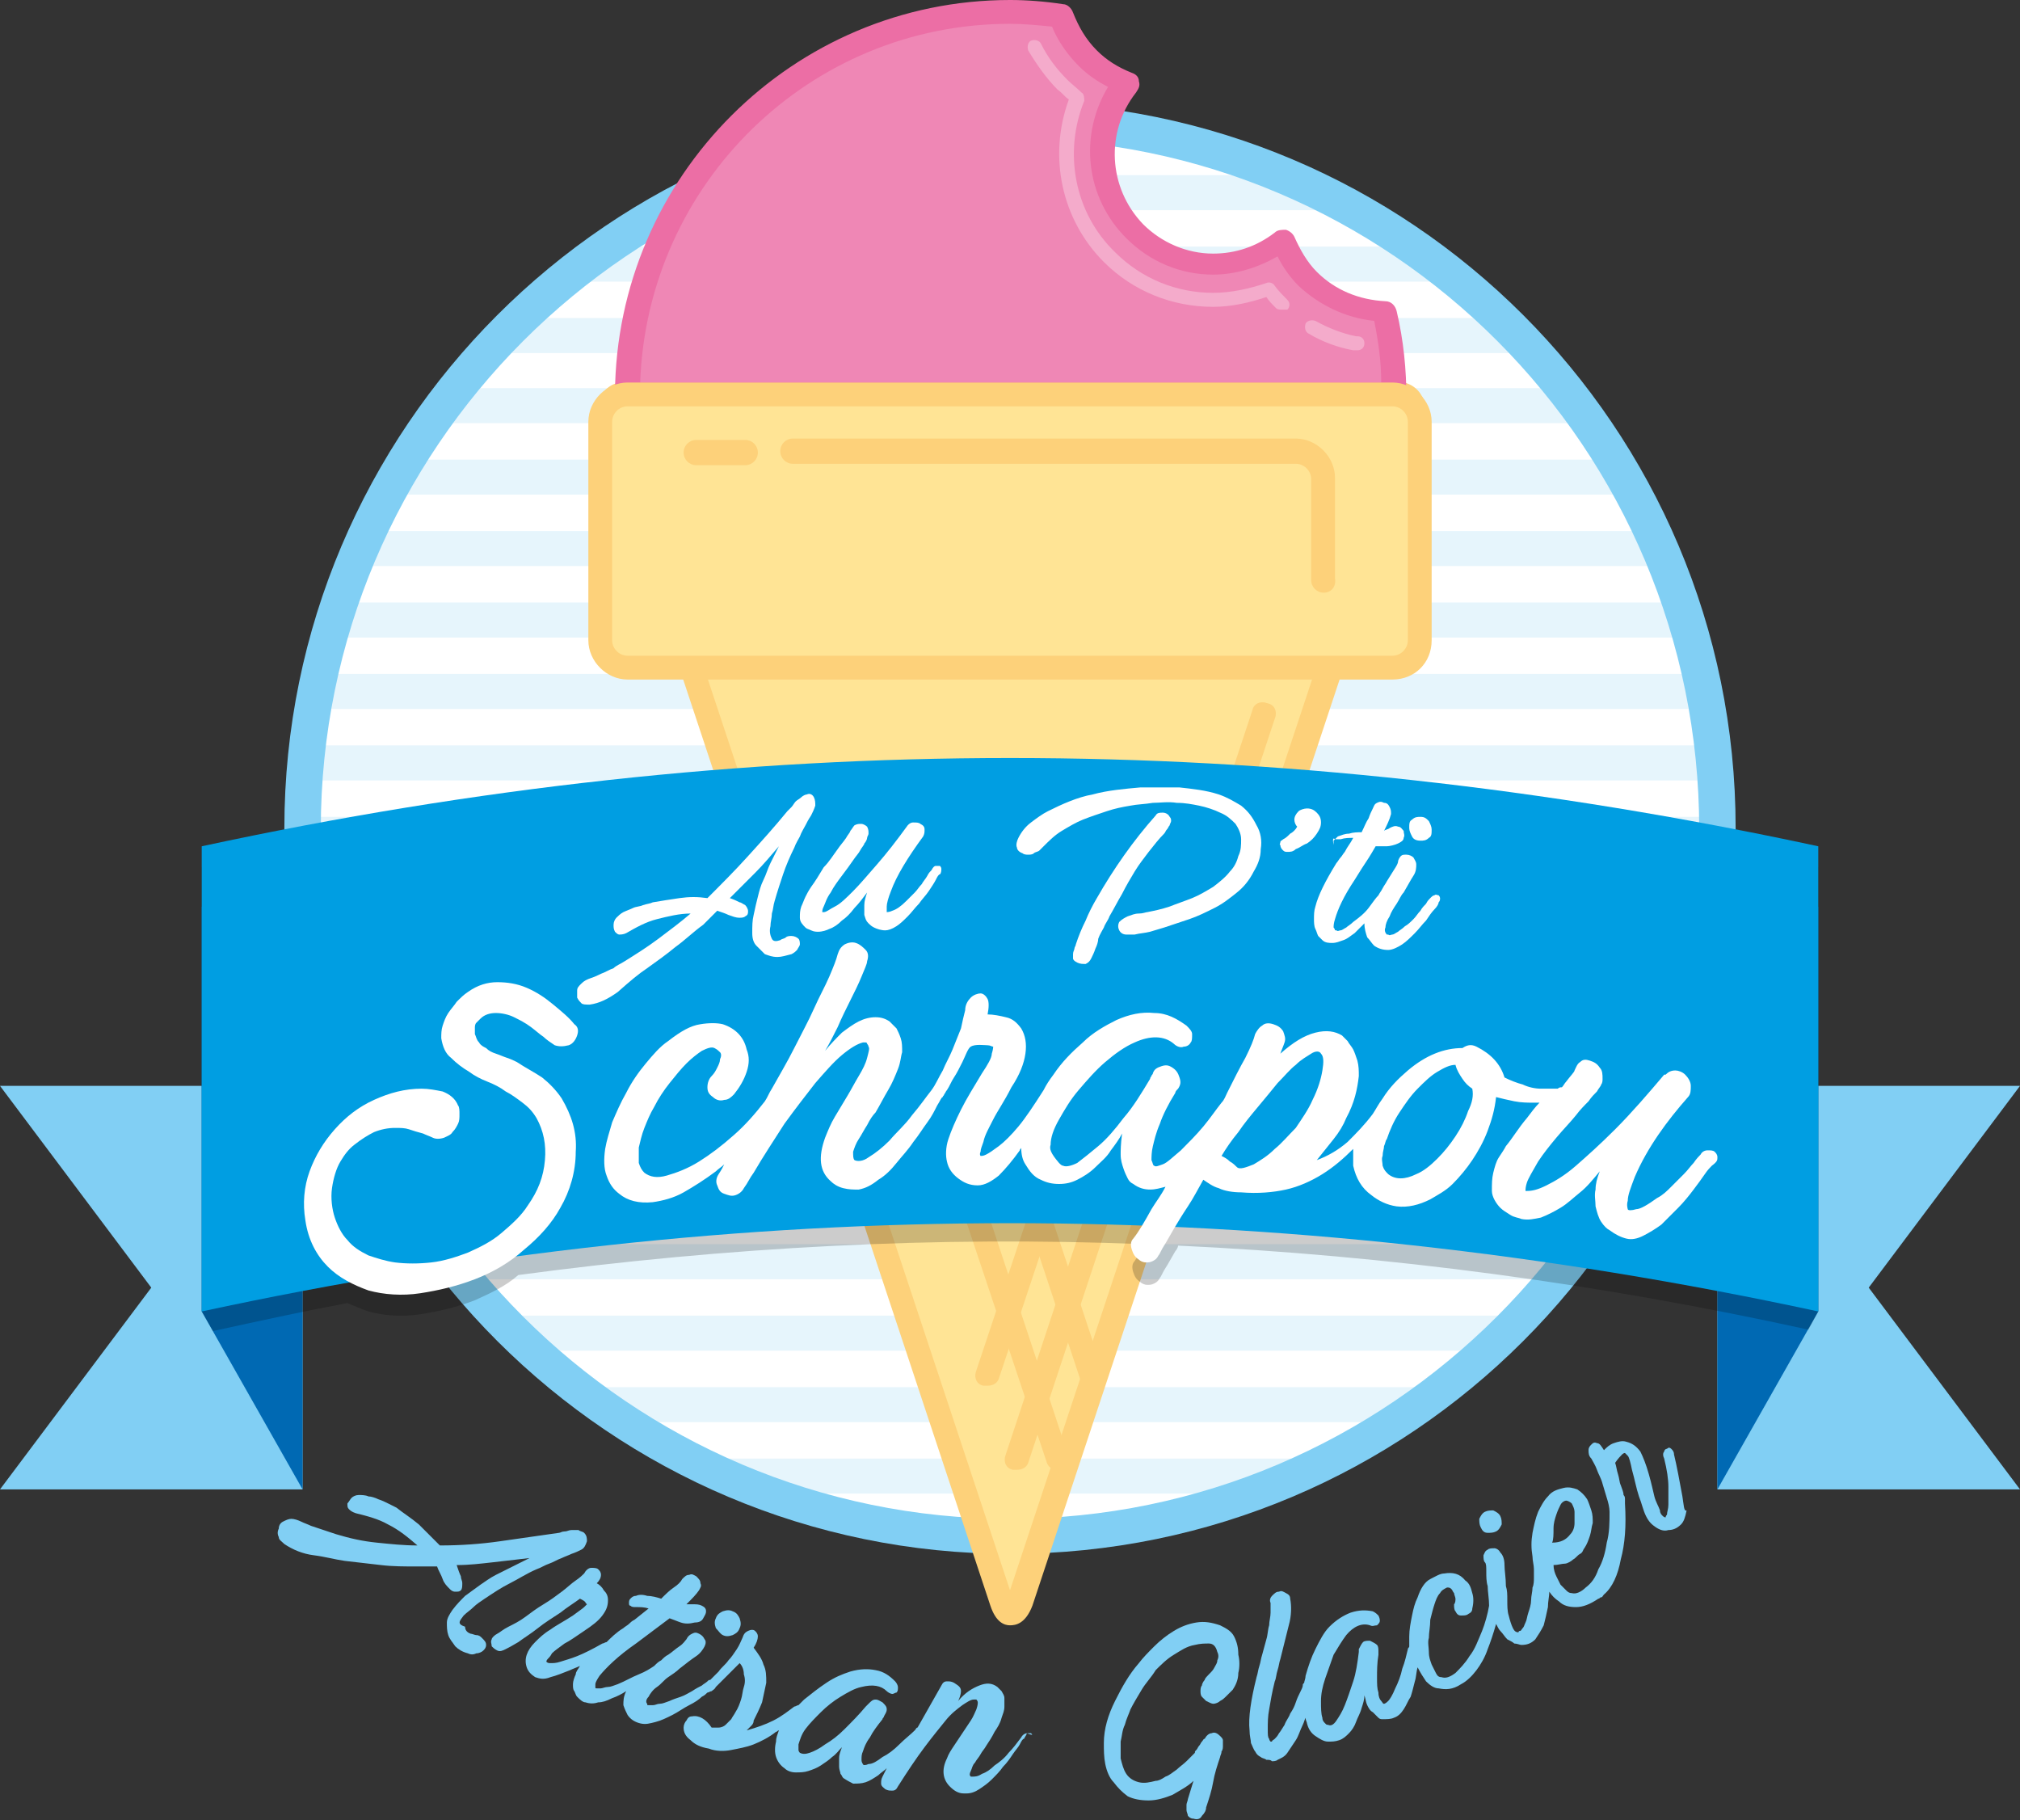 <?xml version="1.0" encoding="utf-8"?>
<!-- Generator: Adobe Illustrator 28.0.0, SVG Export Plug-In . SVG Version: 6.00 Build 0)  -->
<svg version="1.1" id="Calque_1" xmlns="http://www.w3.org/2000/svg" xmlns:xlink="http://www.w3.org/1999/xlink" x="0px" y="0px"
	 viewBox="0 0 144.2 129.9" style="enable-background:new 0 0 144.2 129.9;" xml:space="preserve">
<rect x="0" y="0" width="144.2" height="129.9" fill="#333333" stroke="none"/>
<style type="text/css">
	.st0{fill:#FFFFFF;}
	.st1{opacity:0.1;}
	.st2{clip-path:url(#SVGID_00000060024672919698594370000003903709900366377643_);}
	.st3{fill:#009EE2;}
	.st4{fill:#81CFF4;}
	.st5{fill:#FFE495;}
	.st6{fill:#FDD17A;}
	.st7{fill:#EF87B5;}
	.st8{fill:#EC6EA5;}
	.st9{opacity:0.3;fill:#FFFFFF;}
	.st10{fill:none;stroke:#FFFFFF;stroke-width:5.6;stroke-linecap:round;stroke-linejoin:round;stroke-miterlimit:10;}
	.st11{fill:#0069B3;}
	.st12{opacity:0.2;}
</style>
<circle class="st0" cx="72.1" cy="59.2" r="50.5"/>
<g class="st1">
	<defs>
		<circle id="SVGID_1_" class="st1" cx="72.1" cy="59.2" r="50.5"/>
	</defs>
	<clipPath id="SVGID_00000146486961020258881910000001134189877719049600_">
		<use xlink:href="#SVGID_1_"  style="overflow:visible;"/>
	</clipPath>
	<g style="clip-path:url(#SVGID_00000146486961020258881910000001134189877719049600_);">
		<rect x="18.3" y="12.5" class="st3" width="107.6" height="2.5"/>
		<rect x="18.3" y="17.6" class="st3" width="107.6" height="2.5"/>
		<rect x="18.3" y="22.7" class="st3" width="107.6" height="2.5"/>
		<rect x="18.3" y="27.7" class="st3" width="107.6" height="2.5"/>
		<rect x="18.3" y="32.8" class="st3" width="107.6" height="2.5"/>
		<rect x="18.3" y="37.9" class="st3" width="107.6" height="2.5"/>
		<rect x="18.3" y="43" class="st3" width="107.6" height="2.5"/>
		<rect x="18.3" y="48.1" class="st3" width="107.6" height="2.5"/>
		<rect x="18.3" y="53.2" class="st3" width="107.6" height="2.5"/>
		<rect x="18.3" y="58.3" class="st3" width="107.6" height="2.5"/>
		<rect x="18.3" y="63.4" class="st3" width="107.6" height="2.5"/>
		<rect x="18.3" y="68.5" class="st3" width="107.6" height="2.5"/>
		<rect x="18.3" y="73.5" class="st3" width="107.6" height="2.5"/>
		<rect x="18.3" y="78.6" class="st3" width="107.6" height="2.5"/>
		<rect x="18.3" y="83.7" class="st3" width="107.6" height="2.5"/>
		<rect x="18.3" y="88.8" class="st3" width="107.6" height="2.5"/>
		<rect x="18.3" y="93.9" class="st3" width="107.6" height="2.5"/>
		<rect x="18.3" y="99" class="st3" width="107.6" height="2.5"/>
		<rect x="18.3" y="104.1" class="st3" width="107.6" height="2.5"/>
	</g>
</g>
<path class="st4" d="M72.1,110.9c-28.5,0-51.8-23.2-51.8-51.8c0-28.5,23.2-51.8,51.8-51.8s51.8,23.2,51.8,51.8
	C123.9,87.7,100.7,110.9,72.1,110.9z M72.1,9.9C45,9.9,22.9,32,22.9,59.2c0,27.1,22.1,49.2,49.2,49.2s49.2-22.1,49.2-49.2
	C121.3,32,99.3,9.9,72.1,9.9z"/>
<g>
	<path class="st5" d="M72.6,114.7l28.5-85.9c0.1-0.3-0.1-0.7-0.5-0.7h-57c-0.4,0-0.6,0.4-0.5,0.7l28.5,85.9
		C71.8,115.2,72.5,115.2,72.6,114.7z"/>
</g>
<path class="st6" d="M72.1,116L72.1,116c-0.4,0-1-0.2-1.4-1.4l-28-84.4c-0.2-0.8-0.2-1.5,0.3-2.1c0.4-0.6,1.1-0.9,1.9-0.9h54.6
	c0.8,0,1.5,0.3,1.9,0.9c0.4,0.6,0.5,1.3,0.3,2.1l-28,84.4C73.2,115.9,72.5,116,72.1,116z M44.8,29c-0.2,0-0.4,0.1-0.5,0.2
	c-0.1,0.1-0.1,0.3,0,0.5l27.8,83.8l27.8-83.8c0.1-0.2,0.1-0.4,0-0.5c-0.1-0.1-0.3-0.2-0.5-0.2H44.8z"/>
<path class="st6" d="M72.6,104.9c-0.1,0-0.2,0-0.3,0c-0.5-0.1-0.7-0.6-0.5-1.1l17.6-53.1c0.1-0.5,0.6-0.7,1.1-0.5
	c0.5,0.1,0.7,0.6,0.5,1.1l-17.6,53.1C73.3,104.7,73,104.9,72.6,104.9z"/>
<path class="st6" d="M70.5,98.9c-0.1,0-0.2,0-0.3,0c-0.5-0.1-0.7-0.6-0.5-1.1l9.4-28.2c0.1-0.5,0.6-0.7,1.1-0.5
	c0.5,0.1,0.7,0.6,0.5,1.1l-9.4,28.2C71.2,98.7,70.9,98.9,70.5,98.9z"/>
<path class="st6" d="M75.5,104.9c-0.4,0-0.7-0.2-0.8-0.6L63.1,69.6c-0.1-0.5,0.1-0.9,0.5-1.1c0.5-0.2,0.9,0.1,1.1,0.5l11.5,34.7
	c0.1,0.5-0.1,0.9-0.5,1.1C75.7,104.9,75.6,104.9,75.5,104.9z"/>
<path class="st6" d="M78,99.3c-0.4,0-0.7-0.2-0.8-0.6l-10-30.1c-0.1-0.5,0.1-0.9,0.5-1.1c0.5-0.2,0.9,0.1,1.1,0.5l10,30.1
	c0.1,0.5-0.1,0.9-0.5,1.1C78.2,99.3,78.1,99.3,78,99.3z"/>
<g>
	<path class="st7" d="M72.1,0.9C57,0.9,44.8,13.1,44.8,28.2h54.6c0-2.1-0.2-4.1-0.7-6.1c-2,0-3.9-0.8-5.5-2.3
		C92.5,19,91.9,18,91.5,17c-1.4,1.1-3.2,1.7-4.9,1.7c-2,0-4-0.8-5.6-2.3c-2.9-2.9-3.1-7.4-0.6-10.5c-1-0.4-1.9-1-2.8-1.8
		c-0.9-0.9-1.5-1.9-1.9-3C74.6,1,73.4,0.9,72.1,0.9L72.1,0.9z"/>
	<path class="st8" d="M99.4,29H44.8c-0.5,0-0.9-0.4-0.9-0.9C44,12.6,56.6,0,72.1,0c1.2,0,2.5,0.1,3.8,0.3c0.3,0,0.6,0.3,0.7,0.6
		c0.4,1,0.9,1.9,1.7,2.7c0.7,0.7,1.5,1.2,2.5,1.6c0.3,0.1,0.5,0.3,0.5,0.6c0.1,0.3,0,0.5-0.2,0.8c-2.2,2.8-2,6.8,0.5,9.4
		c1.3,1.3,3.1,2.1,5,2.1c1.6,0,3.1-0.5,4.4-1.5c0.2-0.2,0.5-0.2,0.8-0.2c0.3,0.1,0.5,0.3,0.6,0.5c0.4,0.9,0.9,1.8,1.6,2.5
		c1.3,1.3,3,2,4.9,2.1c0.4,0,0.7,0.3,0.8,0.7c0.5,2.1,0.7,4.2,0.7,6.3C100.3,28.6,99.9,29,99.4,29z M45.7,27.3h52.9
		c0-1.5-0.2-2.9-0.5-4.4c-2-0.2-3.9-1.1-5.4-2.5c-0.6-0.6-1.1-1.3-1.5-2.1c-1.4,0.8-3,1.3-4.6,1.3c-2.3,0-4.5-0.9-6.2-2.6
		c-2.9-2.9-3.4-7.3-1.3-10.8c-0.8-0.4-1.5-0.9-2.1-1.5c-0.8-0.8-1.5-1.8-1.9-2.8c-1-0.1-2-0.2-3-0.2C57.8,1.7,46.2,13.1,45.7,27.3z"
		/>
</g>
<g>
	<path class="st5" d="M99.7,47.7H44.6c-0.9,0-1.7-0.8-1.7-1.7V29.9c0-0.9,0.8-1.7,1.7-1.7h55.1c0.9,0,1.7,0.8,1.7,1.7V46
		C101.4,46.9,100.6,47.7,99.7,47.7z"/>
</g>
<path class="st6" d="M99.4,48.5H44.8c-1.5,0-2.8-1.3-2.8-2.8V30.1c0-1.5,1.3-2.8,2.8-2.8h54.6c1.5,0,2.8,1.3,2.8,2.8v15.6
	C102.2,47.3,101,48.5,99.4,48.5z M44.8,29c-0.6,0-1.1,0.5-1.1,1.1v15.6c0,0.6,0.5,1.1,1.1,1.1h54.6c0.6,0,1.1-0.5,1.1-1.1V30.1
	c0-0.6-0.5-1.1-1.1-1.1H44.8z"/>
<path class="st6" d="M94.5,42.3c-0.5,0-0.9-0.4-0.9-0.9v-7.2c0-0.6-0.5-1.1-1.1-1.1H56.6c-0.5,0-0.9-0.4-0.9-0.9
	c0-0.5,0.4-0.9,0.9-0.9h35.9c1.5,0,2.8,1.3,2.8,2.8v7.2C95.4,41.9,95,42.3,94.5,42.3z"/>
<path class="st6" d="M53.2,33.2h-3.5c-0.5,0-0.9-0.4-0.9-0.9c0-0.5,0.4-0.9,0.9-0.9h3.5c0.5,0,0.9,0.4,0.9,0.9
	C54.1,32.8,53.7,33.2,53.2,33.2z"/>
<path class="st9" d="M91.5,22.1c-0.1,0-0.3,0-0.4-0.1c-0.3-0.3-0.5-0.5-0.7-0.8c-1.2,0.4-2.5,0.7-3.8,0.7c-2.9,0-5.7-1.1-7.8-3.2
	c-3-3-4-7.5-2.5-11.6c-0.3-0.2-0.5-0.5-0.8-0.7c-0.8-0.8-1.5-1.8-2.1-2.8c-0.1-0.3,0-0.6,0.2-0.7c0.3-0.1,0.6,0,0.7,0.2
	c0.5,1,1.1,1.8,1.9,2.6c0.3,0.3,0.7,0.6,1,0.9c0.2,0.1,0.2,0.4,0.2,0.6c-1.5,3.7-0.7,8,2.2,10.8c1.9,1.9,4.4,2.9,7,2.9
	c1.3,0,2.6-0.3,3.8-0.7c0.2-0.1,0.5,0,0.6,0.2c0.3,0.4,0.6,0.7,0.9,1c0.2,0.2,0.2,0.5,0,0.7C91.7,22.1,91.6,22.1,91.5,22.1z"/>
<path class="st9" d="M96.9,25c-0.1,0-0.2,0-0.3,0c-1.1-0.2-2.2-0.6-3.2-1.2c-0.2-0.1-0.3-0.4-0.2-0.7c0.1-0.2,0.4-0.3,0.7-0.2
	c0.9,0.5,1.9,0.9,2.9,1.1c0,0,0,0,0.1,0c0.3,0,0.5,0.2,0.5,0.5S97.2,25,96.9,25z"/>
<path class="st10" d="M91.5,19"/>
<polygon class="st4" points="0,106.3 21.6,106.3 21.6,77.5 0,77.5 10.8,91.9 "/>
<polygon class="st11" points="21.6,106.3 14.4,93.6 14.4,64.7 21.6,77.5 "/>
<polygon class="st4" points="144.2,106.3 122.6,106.3 122.6,77.5 144.2,77.5 133.4,91.9 "/>
<polygon class="st11" points="122.6,106.3 129.8,93.6 129.8,64.7 122.6,77.5 "/>
<g>
	<path class="st4" d="M33.1,115.3c0.2-0.2,0.5-0.4,0.7-0.6c0.2-0.2,0.5-0.4,0.8-0.6c0.6-0.4,1.2-0.8,1.8-1.1c0.6-0.3,1.2-0.7,1.9-1
		c0.3-0.1,0.6-0.3,0.9-0.4c0.3-0.1,0.6-0.3,0.9-0.4c0.2-0.1,0.5-0.2,0.7-0.3c0.3-0.1,0.5-0.2,0.7-0.3c0.2-0.1,0.3-0.3,0.4-0.6
		c0-0.2,0-0.4-0.2-0.6c-0.1-0.1-0.3-0.1-0.4-0.2c-0.2,0-0.3,0-0.5,0c-0.2,0-0.3,0.1-0.5,0.1c-0.2,0-0.3,0.1-0.4,0.1
		c-1.4,0.2-2.8,0.4-4.2,0.6c-1.4,0.2-2.8,0.3-4.3,0.3c-0.5-0.5-1-1-1.5-1.5c-0.6-0.5-1.1-0.8-1.6-1.2c-0.2-0.1-0.4-0.2-0.6-0.3
		c-0.2-0.1-0.4-0.2-0.7-0.3c-0.2-0.1-0.5-0.2-0.7-0.2c-0.2-0.1-0.5-0.1-0.7-0.1c-0.2,0-0.4,0.1-0.5,0.2c-0.1,0.1-0.2,0.3-0.3,0.4
		c0,0.2,0,0.3,0.1,0.4c0.1,0.1,0.2,0.2,0.5,0.3c0.8,0.2,1.6,0.4,2.3,0.8c0.8,0.4,1.4,0.9,2.1,1.5c-1,0-1.9-0.1-2.9-0.2
		c-1-0.1-1.9-0.3-2.9-0.6c-0.3-0.1-0.6-0.2-0.9-0.3c-0.3-0.1-0.6-0.2-0.9-0.3c-0.2-0.1-0.5-0.2-0.7-0.3c-0.2-0.1-0.5-0.2-0.7-0.2
		c-0.2,0-0.4,0.1-0.6,0.2c-0.2,0.1-0.3,0.3-0.3,0.5c-0.1,0.2-0.1,0.4,0,0.6c0,0.2,0.2,0.3,0.4,0.5c0.6,0.4,1.3,0.7,2.1,0.8
		c0.8,0.1,1.5,0.3,2.2,0.4c0.9,0.1,1.7,0.2,2.6,0.3c0.8,0.1,1.7,0.1,2.6,0.1c0.2,0,0.5,0,0.7,0c0.2,0,0.5,0,0.7,0
		c0.1,0.3,0.3,0.6,0.4,0.9c0.1,0.3,0.3,0.5,0.5,0.7c0.1,0.1,0.2,0.2,0.4,0.2c0.2,0,0.3,0,0.4-0.1c0.1-0.1,0.1-0.3,0.1-0.5
		c0-0.2-0.1-0.3-0.1-0.5c-0.1-0.2-0.2-0.5-0.3-0.8c0.9,0,1.7-0.1,2.6-0.2c0.9-0.1,1.7-0.2,2.6-0.3c-0.2,0.1-0.4,0.2-0.6,0.3
		c-0.2,0.1-0.4,0.2-0.6,0.3c-0.4,0.2-0.8,0.4-1.2,0.6c-0.4,0.2-0.8,0.5-1.1,0.7c-0.4,0.3-0.7,0.5-1.1,0.8c-0.3,0.3-0.6,0.6-0.9,1
		c-0.2,0.3-0.4,0.6-0.4,0.9c0,0.3,0,0.6,0.1,0.9c0.1,0.3,0.3,0.5,0.5,0.8c0.2,0.2,0.5,0.4,0.9,0.5c0.2,0.1,0.4,0.1,0.6,0
		c0.2,0,0.4-0.1,0.5-0.2c0.1-0.1,0.2-0.2,0.2-0.4c0-0.2-0.1-0.3-0.3-0.5c-0.1-0.1-0.2-0.2-0.4-0.2c-0.1,0-0.3-0.1-0.4-0.1
		c-0.3-0.1-0.4-0.3-0.4-0.5C32.6,115.9,32.8,115.7,33.1,115.3z"/>
	<path class="st4" d="M51.6,116.7c0.2,0.1,0.4,0.1,0.7,0c0.2-0.1,0.4-0.2,0.5-0.5c0.1-0.2,0.1-0.4,0-0.7c-0.1-0.2-0.2-0.4-0.5-0.5
		c-0.2-0.1-0.4-0.1-0.7,0c-0.2,0.1-0.4,0.2-0.5,0.5c-0.1,0.2-0.1,0.4,0,0.7C51.3,116.4,51.4,116.6,51.6,116.7z"/>
	<path class="st4" d="M73.6,123.7c-0.1,0-0.2,0-0.3,0c-0.1,0-0.3,0.1-0.4,0.3c-0.3,0.4-0.6,0.8-0.9,1.1c-0.3,0.4-0.7,0.7-1,0.9
		c-0.3,0.3-0.6,0.5-0.9,0.6c-0.3,0.2-0.5,0.2-0.7,0.2c-0.1,0-0.1,0-0.1,0c0,0,0,0,0,0c-0.1-0.1-0.1-0.2,0-0.4
		c0.1-0.2,0.1-0.4,0.3-0.6c0.1-0.2,0.3-0.4,0.4-0.6c0.1-0.2,0.3-0.4,0.4-0.6c0.2-0.3,0.4-0.6,0.6-1c0.2-0.3,0.4-0.6,0.5-1
		c0.1-0.3,0.2-0.5,0.2-0.8c0-0.2,0-0.4,0-0.6c0-0.2-0.1-0.3-0.2-0.5c-0.1-0.1-0.2-0.2-0.3-0.3c-0.4-0.3-0.8-0.3-1.3-0.1
		c-0.5,0.2-1,0.5-1.5,1.1c0.1-0.2,0.2-0.5,0.2-0.7c0-0.3-0.2-0.4-0.5-0.6c-0.2-0.1-0.3-0.1-0.5-0.1c-0.2,0-0.3,0.1-0.4,0.3l-1.7,3
		c-0.1,0-0.1,0.1-0.2,0.2c-0.3,0.3-0.7,0.6-1.1,1c-0.4,0.4-0.8,0.7-1.2,0.9c-0.4,0.3-0.7,0.5-1,0.5c-0.2,0.1-0.4,0.1-0.4,0
		c0,0-0.1-0.1-0.1-0.3c0-0.2,0-0.4,0.1-0.6c0.1-0.3,0.2-0.6,0.5-1c0.2-0.4,0.5-0.8,0.9-1.3c0-0.1,0.1-0.1,0.1-0.2
		c0.1-0.2,0.2-0.3,0.2-0.5c0-0.2-0.1-0.3-0.3-0.5c-0.2-0.1-0.3-0.2-0.5-0.2c-0.2,0-0.3,0.1-0.5,0.3c0,0-0.1,0.1-0.1,0.1
		c0,0-0.1,0.1-0.1,0.1c-0.5,0.6-1,1.1-1.5,1.6c-0.5,0.5-0.9,0.8-1.4,1.1c-0.4,0.3-0.8,0.5-1.1,0.6c-0.3,0.1-0.5,0.1-0.7,0
		c0,0-0.1-0.1-0.1-0.2c0-0.1,0-0.2,0-0.4c0.1-0.3,0.2-0.7,0.5-1.1c0.3-0.4,0.7-0.8,1.1-1.2c0.4-0.4,0.9-0.8,1.4-1.1
		c0.5-0.3,1-0.6,1.5-0.7c0.8-0.2,1.4-0.1,1.8,0.3c0.1,0.1,0.3,0.2,0.4,0.2c0.1,0,0.2-0.1,0.3-0.1c0.1-0.1,0.1-0.2,0.1-0.4
		c0-0.1-0.1-0.3-0.2-0.4c-0.4-0.4-0.8-0.7-1.4-0.8c-0.5-0.1-1.1-0.1-1.8,0.1c-0.6,0.2-1.1,0.4-1.7,0.8c-0.6,0.4-1.1,0.8-1.6,1.2
		c-0.1,0.1-0.3,0.3-0.4,0.4c-0.1,0-0.2,0.1-0.3,0.1c-0.4,0.3-0.9,0.7-1.5,1c-0.6,0.3-1.2,0.5-1.9,0.7c0.1-0.1,0.2-0.2,0.3-0.3
		c0.1-0.1,0.2-0.2,0.2-0.4c0.2-0.4,0.4-0.8,0.6-1.3c0.1-0.5,0.2-0.9,0.3-1.4c0-0.5,0-0.9-0.2-1.3c-0.1-0.4-0.4-0.8-0.7-1.2
		c0.2-0.3,0.3-0.6,0.3-0.8c0-0.2-0.1-0.3-0.2-0.4c-0.1-0.1-0.3-0.1-0.5,0c-0.2,0.1-0.3,0.2-0.4,0.5c-0.1,0.2-0.2,0.5-0.4,0.8
		c-0.2,0.3-0.4,0.6-0.6,0.8c-0.2,0.3-0.5,0.5-0.7,0.8c-0.2,0.2-0.4,0.4-0.6,0.6c-0.1,0-0.1,0-0.2,0.1c-0.1,0.1-0.3,0.2-0.4,0.3
		c-0.2,0.1-0.4,0.2-0.7,0.4c-0.2,0.1-0.5,0.3-0.8,0.4c-0.3,0.1-0.6,0.2-0.8,0.3c-0.3,0.1-0.5,0.2-0.7,0.2c-0.2,0-0.3,0.1-0.5,0.1
		c-0.1,0-0.2,0-0.3,0c-0.1,0-0.1,0-0.1-0.1c-0.1-0.1-0.1-0.3,0.1-0.5c0.1-0.2,0.3-0.5,0.6-0.7c0.3-0.2,0.5-0.5,0.8-0.7
		c0.3-0.2,0.6-0.4,0.8-0.6c0.5-0.4,0.9-0.7,1.2-0.9c0.3-0.2,0.5-0.5,0.6-0.7c0.1-0.2,0.1-0.4,0-0.5c-0.1-0.2-0.2-0.3-0.4-0.4
		c-0.2-0.1-0.3-0.1-0.5,0c-0.2,0.1-0.3,0.2-0.4,0.4c-0.1,0.1-0.2,0.3-0.5,0.5c-0.3,0.2-0.5,0.4-0.8,0.6c-0.2,0.1-0.3,0.2-0.5,0.4
		c-0.2,0.1-0.3,0.2-0.5,0.4c-0.3,0.2-0.6,0.4-1.1,0.6c-0.5,0.2-1,0.5-1.5,0.7c-0.3,0.1-0.5,0.2-0.7,0.2c-0.2,0-0.4,0.1-0.5,0.1
		c-0.1,0-0.2,0-0.3,0c-0.1,0-0.1,0-0.1-0.1c0,0,0-0.1,0-0.2c0-0.1,0.1-0.3,0.3-0.6c0.5-0.6,1.3-1.4,2.6-2.3l0.8-0.6l1.6-1.2
		c0.3,0.1,0.5,0.2,0.8,0.3c0.3,0.1,0.6,0.1,1,0c0.3,0,0.5-0.1,0.6-0.3c0.1-0.2,0.2-0.3,0.2-0.5c0-0.2-0.1-0.3-0.3-0.4
		s-0.4-0.1-0.6-0.1c-0.2,0-0.3,0-0.5,0c0.4-0.4,0.7-0.7,0.9-1c0.1-0.2,0.2-0.3,0.1-0.5c0-0.2-0.1-0.3-0.3-0.5
		c-0.2-0.1-0.3-0.2-0.5-0.1c-0.2,0-0.3,0.1-0.5,0.3c-0.1,0.2-0.3,0.4-0.6,0.6c-0.3,0.2-0.6,0.5-0.9,0.8c-0.3-0.1-0.7-0.2-1-0.2
		c-0.3-0.1-0.6-0.1-0.8,0c-0.2,0-0.3,0.1-0.4,0.2c-0.1,0.1-0.1,0.2-0.1,0.3c0,0.1,0,0.2,0.1,0.2c0.1,0.1,0.2,0.1,0.4,0.1
		c0.3,0,0.6,0,0.9,0.1l-1,0.8c-0.2,0.1-0.3,0.2-0.4,0.3c-0.1,0.1-0.3,0.2-0.4,0.3c-0.5,0.3-0.9,0.7-1.2,1c-0.1,0-0.2,0.1-0.3,0.1
		c-0.7,0.4-1.3,0.7-1.8,0.9c-0.5,0.2-0.9,0.3-1.2,0.4c-0.3,0.1-0.5,0.1-0.7,0.1c-0.1,0-0.2,0-0.3-0.1c0,0,0-0.1,0.1-0.2
		c0.1-0.1,0.2-0.2,0.3-0.4c0.2-0.2,0.5-0.4,0.9-0.7c0.4-0.2,0.8-0.5,1.4-0.9c0.6-0.4,1-0.7,1.3-1.1c0.3-0.4,0.4-0.7,0.4-1.1
		c0-0.3-0.1-0.5-0.3-0.7c-0.1-0.2-0.3-0.4-0.5-0.5c0.2-0.2,0.3-0.4,0.3-0.6c0-0.2-0.1-0.3-0.2-0.4c-0.1-0.1-0.3-0.1-0.5-0.1
		c-0.2,0-0.4,0.2-0.5,0.4c-0.1,0.1-0.3,0.3-0.6,0.5c-0.3,0.2-0.6,0.5-1,0.8c-0.4,0.3-0.8,0.6-1.3,0.9c-0.5,0.3-0.9,0.6-1.3,0.9
		c-0.4,0.3-0.8,0.5-1.2,0.7c-0.4,0.2-0.6,0.4-0.8,0.5c-0.2,0.1-0.4,0.3-0.4,0.4c-0.1,0.2,0,0.3,0,0.5c0.1,0.1,0.2,0.2,0.4,0.3
		c0.2,0.1,0.4,0,0.6-0.1c0.2-0.1,0.4-0.2,0.9-0.5c0.4-0.3,0.9-0.6,1.4-1c0.5-0.4,1-0.7,1.6-1.1c0.5-0.4,1-0.7,1.4-1
		c0.2,0.1,0.4,0.2,0.4,0.3c0.1,0.1,0.1,0.1,0.1,0.1c0,0-0.1,0.1-0.2,0.2c-0.1,0.1-0.4,0.3-0.8,0.6c-0.6,0.4-1.2,0.7-1.6,1
		c-0.5,0.3-0.8,0.6-1.1,0.9c-0.3,0.3-0.5,0.6-0.6,0.9c-0.1,0.3-0.1,0.6,0,0.9c0.1,0.3,0.3,0.5,0.6,0.7c0.3,0.1,0.6,0.2,1.1,0
		c0.4-0.1,0.9-0.3,1.4-0.5c0.2-0.1,0.5-0.2,0.7-0.3c-0.1,0.2-0.3,0.4-0.3,0.6c-0.1,0.2-0.2,0.5-0.2,0.7c0,0.2,0,0.4,0.1,0.5
		c0.1,0.2,0.1,0.3,0.2,0.4c0.2,0.2,0.4,0.4,0.6,0.4c0.3,0.1,0.6,0.1,0.9,0c0.3,0,0.6-0.1,1-0.3c0.3-0.1,0.7-0.3,1-0.5
		c-0.2,0.4-0.2,0.7-0.2,1c0.1,0.3,0.2,0.5,0.3,0.7c0.2,0.3,0.5,0.5,0.9,0.6c0.4,0.1,0.7,0,1.1-0.1c0.4-0.1,0.8-0.3,1.2-0.5
		c0.4-0.2,0.8-0.5,1.2-0.7c0.4-0.2,0.7-0.4,0.9-0.6c0.2-0.1,0.3-0.2,0.4-0.3c0.1,0,0.2-0.1,0.3-0.1c0.1-0.1,0.2-0.1,0.3-0.3
		c0.1-0.1,0.3-0.3,0.5-0.5c0.2-0.2,0.4-0.4,0.6-0.6c0.2-0.2,0.4-0.4,0.6-0.6c0.2,0.2,0.3,0.5,0.3,0.8c0.1,0.3,0.1,0.6,0,0.9
		s-0.1,0.6-0.2,0.9c-0.1,0.3-0.2,0.6-0.4,0.9c-0.1,0.2-0.2,0.3-0.3,0.5c-0.1,0.1-0.3,0.3-0.4,0.4c-0.1,0.1-0.3,0.2-0.5,0.2
		c-0.2,0-0.3,0-0.5,0c-0.4-0.6-0.9-0.9-1.4-0.8c-0.2,0-0.3,0.1-0.4,0.3c-0.1,0.1-0.2,0.3-0.2,0.5c0,0.3,0.1,0.6,0.5,0.9
		c0.3,0.3,0.7,0.5,1.3,0.6c0.5,0.2,1.1,0.2,1.6,0.1c0.5-0.1,1.1-0.2,1.6-0.4c0.5-0.2,1.1-0.5,1.6-0.9c0.1,0,0.1-0.1,0.2-0.1
		c-0.1,0.3-0.2,0.5-0.2,0.8c-0.1,0.4-0.1,0.8,0,1.1c0.1,0.3,0.3,0.6,0.6,0.8c0.2,0.2,0.5,0.3,0.8,0.3c0.3,0,0.6,0,0.9-0.1
		s0.6-0.2,0.9-0.4c0.3-0.2,0.6-0.4,0.8-0.6c0.3-0.2,0.5-0.5,0.7-0.7c-0.1,0.3-0.2,0.5-0.2,0.8c0,0.2,0,0.5,0,0.6
		c0,0.2,0.1,0.4,0.1,0.5c0.1,0.1,0.1,0.2,0.2,0.3c0.3,0.2,0.5,0.3,0.7,0.4c0.3,0,0.6,0,0.9-0.1c0.3-0.1,0.6-0.3,0.9-0.5
		c0.2-0.2,0.4-0.3,0.6-0.5l-0.3,0.6c-0.1,0.2-0.1,0.3-0.1,0.5c0,0.2,0.2,0.3,0.3,0.4c0.2,0.1,0.3,0.1,0.5,0.1c0.2,0,0.3-0.1,0.4-0.3
		c0.7-1.1,1.3-2,1.9-2.8c0.6-0.8,1.1-1.4,1.5-1.9c0.4-0.5,0.8-0.8,1.2-1.1c0.3-0.2,0.6-0.4,0.8-0.4c0.1,0,0.1,0,0.1,0c0,0,0,0,0.1,0
		c0,0,0.1,0.1,0.1,0.2c0,0.1,0,0.2-0.1,0.5c-0.1,0.2-0.2,0.5-0.4,0.8c-0.2,0.3-0.4,0.6-0.6,0.9c-0.2,0.3-0.4,0.6-0.6,0.9
		c-0.2,0.3-0.4,0.6-0.5,0.9c-0.4,0.8-0.3,1.5,0.2,2c0.3,0.3,0.6,0.5,1,0.5c0.1,0,0.1,0,0.2,0c0.3,0,0.6-0.1,0.9-0.3
		c0.3-0.2,0.6-0.4,0.9-0.7c0.3-0.3,0.6-0.6,0.8-0.9c0.3-0.3,0.5-0.6,0.7-0.9c0.2-0.3,0.4-0.5,0.5-0.7c0.1-0.2,0.2-0.4,0.3-0.4
		c0.1-0.2,0.2-0.3,0.2-0.4C73.8,123.9,73.7,123.8,73.6,123.7z"/>
	<path class="st4" d="M88.1,116.8c-0.2-0.4-0.6-0.6-1-0.8c-0.6-0.2-1.1-0.3-1.7-0.2c-0.6,0.1-1.1,0.3-1.6,0.6
		c-0.5,0.3-1,0.7-1.4,1.1c-0.4,0.4-0.8,0.8-1.1,1.2c-0.7,0.8-1.2,1.7-1.7,2.7c-0.5,1-0.8,2-0.8,3c0,0.5,0,1,0.1,1.5
		c0.1,0.5,0.3,1,0.6,1.3c0.3,0.4,0.6,0.7,1,1c0.4,0.2,0.9,0.3,1.5,0.3c0.6,0,1.2-0.2,1.7-0.4c0.5-0.3,1.1-0.6,1.5-1l-0.4,1.3
		c0,0.1-0.1,0.3-0.1,0.4c0,0.1,0,0.3,0,0.4c0,0.1,0.1,0.3,0.1,0.4c0.1,0.1,0.2,0.2,0.4,0.2c0.3,0.1,0.5,0,0.6-0.2
		c0.2-0.2,0.3-0.4,0.3-0.6c0.2-0.6,0.4-1.2,0.5-1.8c0.1-0.6,0.3-1.2,0.5-1.8c0-0.1,0.1-0.2,0.1-0.4c0.1-0.1,0.1-0.3,0.1-0.4
		c0-0.1,0-0.3,0-0.4c0-0.1-0.1-0.2-0.2-0.3c-0.2-0.2-0.4-0.3-0.6-0.2c-0.2,0-0.4,0.2-0.5,0.4l0,0c-0.1,0-0.1,0.1-0.2,0.2
		c-0.1,0.1-0.1,0.2-0.2,0.3c-0.1,0.1-0.1,0.2-0.2,0.3c-0.1,0.1-0.1,0.1-0.1,0.2c-0.2,0.2-0.4,0.4-0.6,0.6c-0.2,0.2-0.5,0.4-0.7,0.6
		c-0.3,0.2-0.5,0.4-0.8,0.5c-0.3,0.2-0.5,0.3-0.7,0.3c-0.4,0.1-0.8,0.2-1.2,0.1c-0.4-0.1-0.7-0.3-0.9-0.6c-0.2-0.3-0.3-0.7-0.4-1.1
		c0-0.4,0-0.8,0-1.2c0.1-0.4,0.1-0.8,0.3-1.2c0.1-0.4,0.3-0.8,0.4-1.1c0.2-0.4,0.5-0.9,0.8-1.4c0.3-0.5,0.7-0.9,1-1.4
		c0.4-0.4,0.8-0.8,1.3-1.1c0.5-0.3,0.9-0.6,1.5-0.7c0.4-0.1,0.7-0.1,1-0.1c0.3,0,0.5,0.2,0.6,0.6c0.1,0.2,0.1,0.4,0,0.6
		c0,0.2-0.1,0.3-0.2,0.5c-0.1,0.2-0.2,0.3-0.4,0.5c-0.1,0.1-0.3,0.3-0.3,0.4c-0.1,0.1-0.2,0.3-0.2,0.4c-0.1,0.1-0.1,0.3-0.1,0.4
		c0,0.1,0,0.3,0.1,0.4c0.1,0.1,0.2,0.2,0.3,0.3c0.2,0.1,0.4,0.2,0.5,0.2c0.2,0,0.4-0.1,0.5-0.2c0.2-0.1,0.3-0.2,0.5-0.4
		c0.1-0.1,0.3-0.3,0.4-0.4c0.2-0.3,0.4-0.7,0.4-1.2c0.1-0.4,0.1-0.9,0-1.3C88.4,117.6,88.3,117.2,88.1,116.8z"/>
	<path class="st4" d="M106.2,109.4c0.2,0,0.4,0,0.6-0.1c0.2-0.1,0.3-0.3,0.4-0.5c0-0.2,0-0.4-0.1-0.6c-0.1-0.2-0.3-0.3-0.5-0.4
		c-0.2,0-0.4,0-0.6,0.1c-0.2,0.1-0.3,0.3-0.4,0.5c0,0.2,0,0.4,0.1,0.6C105.8,109.2,105.9,109.4,106.2,109.4z"/>
	<path class="st4" d="M120.1,106.8c-0.1-0.5-0.2-1.1-0.3-1.6c-0.1-0.5-0.2-1-0.3-1.4c0-0.2-0.1-0.3-0.2-0.4c-0.1-0.1-0.2-0.1-0.3,0
		c-0.1,0-0.2,0.1-0.2,0.2c-0.1,0.1-0.1,0.3,0,0.5c0.2,0.8,0.3,1.5,0.3,2c0,0.5,0,1,0,1.3c0,0.3-0.1,0.5-0.1,0.7
		c-0.1,0.1-0.1,0.2-0.1,0.2c0,0-0.1,0-0.2-0.1c-0.1-0.1-0.2-0.2-0.2-0.4c-0.1-0.3-0.3-0.6-0.4-1c-0.1-0.4-0.2-0.9-0.4-1.6
		c-0.2-0.7-0.4-1.2-0.6-1.6c-0.3-0.4-0.6-0.6-1-0.7c-0.3-0.1-0.6,0-0.9,0.1c-0.3,0.1-0.5,0.3-0.7,0.5c-0.2-0.3-0.3-0.5-0.5-0.5
		c-0.2-0.1-0.3,0-0.4,0.1c-0.1,0.1-0.2,0.2-0.2,0.4c0,0.2,0,0.4,0.2,0.6c0.1,0.2,0.3,0.5,0.4,0.8c0.1,0.3,0.3,0.6,0.4,1
		c0.1,0.3,0.2,0.7,0.3,1c0.1,0.3,0.2,0.7,0.2,1c0,0,0,0,0,0c0,0,0,0,0,0c0,0.7,0,1.5-0.2,2.2c-0.1,0.7-0.3,1.4-0.6,1.9
		c-0.2,0.6-0.5,1-0.9,1.3c-0.3,0.3-0.7,0.5-1,0.4c-0.2,0-0.3-0.1-0.4-0.2c-0.1-0.1-0.3-0.3-0.4-0.4c-0.1-0.2-0.2-0.4-0.3-0.6
		c-0.1-0.2-0.2-0.5-0.2-0.8c0.3,0,0.6-0.1,0.8-0.1s0.5-0.2,0.6-0.3c0.2-0.1,0.3-0.3,0.5-0.4s0.2-0.3,0.3-0.4
		c0.2-0.3,0.3-0.6,0.4-0.9c0.1-0.3,0.1-0.6,0.2-0.9c0-0.3,0-0.6-0.1-0.9c-0.1-0.3-0.2-0.6-0.3-0.8c-0.2-0.3-0.4-0.5-0.7-0.7
		c-0.3-0.1-0.6-0.2-1-0.1c-0.4,0.1-0.8,0.2-1.1,0.6c-0.3,0.3-0.5,0.7-0.7,1.1c-0.2,0.5-0.3,1-0.4,1.5c-0.1,0.6-0.1,1.1,0,1.7
		c0,0.3,0.1,0.6,0.1,0.9c0,0,0,0.1,0,0.1c0,0.1,0,0.3,0,0.5c0,0.2,0,0.5-0.1,0.7c0,0.3-0.1,0.6-0.1,0.9c0,0.3-0.1,0.6-0.2,0.9
		c-0.1,0.3-0.1,0.5-0.2,0.7c-0.1,0.2-0.1,0.3-0.2,0.4c-0.1,0.1-0.1,0.2-0.2,0.2c-0.1,0-0.1,0.1-0.1,0.1c-0.2,0-0.3-0.1-0.4-0.3
		c-0.1-0.2-0.2-0.5-0.3-0.9c-0.1-0.3-0.1-0.7-0.1-1.1c0-0.4,0-0.7-0.1-1c0-0.6-0.1-1.1-0.1-1.5c0-0.4-0.1-0.7-0.3-0.9
		c-0.1-0.2-0.3-0.3-0.4-0.3c-0.2,0-0.4,0-0.5,0.1c-0.2,0.1-0.2,0.2-0.3,0.4c0,0.2,0,0.4,0.1,0.5c0.1,0.1,0.1,0.3,0.1,0.7
		c0,0.3,0,0.7,0.1,1c0,0.4,0.1,0.9,0.1,1.4c-0.1,0.6-0.3,1.3-0.5,1.8c-0.3,0.7-0.5,1.3-0.9,1.8c-0.3,0.5-0.7,0.9-1,1.2
		c-0.4,0.3-0.7,0.4-1,0.3c-0.2,0-0.3-0.1-0.4-0.3c-0.1-0.2-0.2-0.4-0.3-0.6c-0.1-0.3-0.2-0.5-0.2-0.9c0-0.3-0.1-0.7,0-1
		c0-0.4,0.1-0.8,0.1-1.3c0.1-0.4,0.2-0.8,0.3-1.1c0.1-0.3,0.2-0.6,0.4-0.8c0.1-0.2,0.3-0.3,0.5-0.4c0.1,0,0.2,0,0.3,0.1
		c0.1,0.1,0.1,0.2,0.2,0.3c0,0.1,0.1,0.3,0.1,0.4c0,0.1,0,0.3-0.1,0.4c0,0.2,0,0.4,0.1,0.5c0.1,0.2,0.2,0.3,0.4,0.3
		c0.2,0,0.4,0,0.5-0.1c0.2-0.1,0.3-0.2,0.3-0.4c0.1-0.4,0.1-0.8,0-1.1c-0.1-0.4-0.2-0.7-0.5-0.9c-0.4-0.5-0.9-0.6-1.5-0.5
		c-0.3,0-0.6,0.2-1,0.4c-0.4,0.2-0.7,0.7-0.9,1.3c-0.2,0.4-0.3,0.8-0.4,1.3c-0.1,0.5-0.2,1-0.2,1.5c0,0.2,0,0.5,0,0.7
		c0,0.1-0.1,0.1-0.1,0.2c-0.1,0.4-0.2,0.9-0.4,1.4c-0.1,0.5-0.3,1-0.5,1.4c-0.2,0.5-0.4,0.8-0.5,0.9c-0.2,0.2-0.3,0.2-0.3,0.2
		c-0.1,0-0.1-0.1-0.2-0.2c-0.1-0.1-0.2-0.3-0.2-0.6c-0.1-0.3-0.1-0.6-0.1-1.1c0-0.4,0-1,0.1-1.6c0-0.1,0-0.1,0-0.2
		c0-0.2,0-0.4-0.1-0.5c-0.1-0.1-0.3-0.2-0.5-0.3c-0.2,0-0.4,0-0.5,0.1c-0.1,0.1-0.2,0.3-0.3,0.5c0,0,0,0.1,0,0.1s0,0.1,0,0.1
		c-0.1,0.8-0.2,1.5-0.4,2.1c-0.2,0.6-0.4,1.2-0.6,1.7c-0.2,0.5-0.4,0.8-0.6,1.1c-0.2,0.3-0.4,0.4-0.6,0.3c-0.1,0-0.1,0-0.2-0.1
		s-0.2-0.2-0.2-0.4c-0.1-0.3-0.1-0.7-0.1-1.2c0-0.5,0.1-1,0.3-1.6c0.2-0.6,0.4-1.1,0.6-1.7c0.3-0.5,0.6-1,0.9-1.4
		c0.5-0.6,1.1-0.9,1.7-0.7c0.2,0.1,0.3,0,0.5,0c0.1-0.1,0.2-0.2,0.2-0.3c0-0.1,0-0.2-0.1-0.4c-0.1-0.1-0.2-0.2-0.4-0.3
		c-0.5-0.1-1-0.1-1.6,0.1c-0.5,0.2-1,0.5-1.5,1c-0.4,0.4-0.7,1-1,1.6c-0.3,0.6-0.5,1.2-0.7,1.9c0,0.2-0.1,0.4-0.1,0.5
		c-0.1,0.1-0.1,0.1-0.1,0.2c0,0.1-0.1,0.3-0.2,0.5c-0.1,0.2-0.2,0.4-0.3,0.7c-0.1,0.3-0.2,0.5-0.4,0.8c-0.1,0.3-0.3,0.5-0.4,0.8
		c-0.2,0.3-0.3,0.5-0.4,0.6c-0.1,0.2-0.2,0.3-0.3,0.4c-0.1,0.1-0.2,0.1-0.2,0.2c-0.1,0-0.1,0-0.1,0c0,0-0.1-0.1-0.1-0.2
		c-0.1-0.1-0.1-0.3-0.1-0.7c0-0.4,0-0.9,0.1-1.4c0.1-0.6,0.2-1.2,0.4-2c0.1-0.2,0.1-0.5,0.2-0.8c0.1-0.3,0.1-0.5,0.2-0.8
		c0.2-0.8,0.4-1.6,0.6-2.4c0.2-0.7,0.2-1.4,0.1-1.9c0-0.2-0.1-0.3-0.3-0.4c-0.2-0.1-0.3-0.2-0.5-0.1c-0.2,0-0.3,0.1-0.5,0.3
		c-0.1,0.1-0.2,0.3-0.1,0.5c0,0.2,0,0.4,0,0.7c0,0.3-0.1,0.6-0.1,0.9c-0.1,0.3-0.1,0.7-0.2,1c-0.1,0.4-0.2,0.7-0.3,1.1
		c-0.1,0.3-0.1,0.5-0.2,0.8c-0.1,0.3-0.1,0.5-0.2,0.8c-0.4,1.6-0.6,2.9-0.5,3.8c0,0.4,0.1,0.7,0.1,0.9c0.1,0.2,0.2,0.5,0.3,0.6
		c0.1,0.2,0.2,0.3,0.4,0.4c0.1,0.1,0.3,0.1,0.4,0.2c0.2,0,0.3,0,0.4,0.1c0.1,0,0.3,0,0.4-0.1c0.2-0.1,0.5-0.2,0.7-0.5
		c0.2-0.3,0.4-0.6,0.6-0.9c0.2-0.3,0.3-0.7,0.5-1.1c0.1-0.2,0.1-0.3,0.2-0.5c0,0.2,0.1,0.3,0.1,0.4c0.1,0.4,0.3,0.7,0.6,0.9
		c0.3,0.2,0.6,0.4,0.9,0.4c0.3,0,0.5,0,0.8-0.1c0.3-0.1,0.5-0.3,0.7-0.5c0.2-0.2,0.4-0.5,0.5-0.8c0.1-0.3,0.3-0.6,0.4-1
		c0.1-0.3,0.2-0.6,0.2-0.9c0.1,0.3,0.1,0.5,0.2,0.7c0.1,0.2,0.2,0.4,0.4,0.5c0.1,0.1,0.3,0.3,0.4,0.4c0.1,0.1,0.2,0.1,0.3,0.1
		c0.3,0,0.6,0,0.8-0.1c0.3-0.1,0.5-0.3,0.7-0.6c0.2-0.3,0.3-0.6,0.5-0.9c0.1-0.3,0.2-0.7,0.3-1.1c0.1-0.3,0.1-0.7,0.2-1
		c0.2,0.4,0.4,0.7,0.6,1c0.3,0.3,0.6,0.5,0.9,0.5c0.5,0.1,1,0.1,1.6-0.3c0.4-0.2,0.8-0.6,1.1-1c0.3-0.4,0.6-0.9,0.8-1.5
		c0.2-0.5,0.4-1.1,0.6-1.8c0.1,0.2,0.2,0.4,0.3,0.5c0.2,0.2,0.3,0.4,0.5,0.6c0.2,0.1,0.4,0.2,0.5,0.3c0.2,0,0.4,0.1,0.5,0.1
		c0.4,0,0.7-0.1,1-0.4c0.2-0.3,0.4-0.6,0.6-1c0.1-0.4,0.2-0.8,0.3-1.3c0-0.4,0.1-0.8,0.1-1.1c0.2,0.3,0.4,0.5,0.7,0.7
		c0.3,0.3,0.7,0.4,1.2,0.4c0.5,0,1-0.2,1.6-0.6c0.1,0,0.1-0.1,0.2-0.1c0.1,0,0.1-0.1,0.2-0.2c0.6-0.5,1-1.4,1.2-2.5
		c0.3-1.1,0.4-2.4,0.3-4c0-0.1,0-0.2,0-0.3c0-0.1,0-0.2-0.1-0.3c0-0.2-0.1-0.4-0.2-0.7c-0.1-0.2-0.1-0.5-0.2-0.8
		c-0.1-0.3-0.1-0.5-0.2-0.8c0.2-0.3,0.4-0.5,0.5-0.6c0.1-0.1,0.2-0.1,0.2-0.1c0,0,0.1,0.1,0.2,0.2c0.1,0.1,0.2,0.5,0.3,1
		c0.2,0.7,0.3,1.3,0.5,1.9c0.2,0.5,0.3,1,0.5,1.4c0.2,0.4,0.4,0.6,0.7,0.8c0.3,0.2,0.6,0.3,0.9,0.2c0.3,0,0.6-0.1,0.9-0.4
		c0.2-0.2,0.3-0.5,0.4-1C120.2,107.9,120.2,107.4,120.1,106.8z M110.9,109.1c0-0.4,0.1-0.7,0.2-1c0.1-0.3,0.2-0.5,0.3-0.7
		c0.1-0.2,0.3-0.3,0.4-0.3c0.1,0,0.3,0.1,0.4,0.2c0.1,0.2,0.2,0.4,0.2,0.6c0,0.3,0,0.5,0,0.8c0,0.3-0.1,0.6-0.3,0.8
		c-0.3,0.4-0.7,0.6-1.3,0.6C110.9,109.9,110.9,109.5,110.9,109.1z"/>
</g>
<g>
	<defs>
		
			<ellipse id="SVGID_00000088827195331626654950000009429355788074046378_" transform="matrix(0.961 -0.277 0.277 0.961 -13.573 22.318)" cx="72.1" cy="59.2" rx="49.2" ry="49.2"/>
	</defs>
	<clipPath id="SVGID_00000078036379467601949230000009255595076191077294_">
		<use xlink:href="#SVGID_00000088827195331626654950000009429355788074046378_"  style="overflow:visible;"/>
	</clipPath>
</g>
<path class="st12" d="M129.8,93.6c0-10.6,0-21.1,0-31.7c-38.5-8.7-76.9-8.7-115.4,0c0,10.6,0,21.1,0,31.7l0,0l0.8,1.4
	c3.2-0.7,6.4-1.4,9.6-2c0.5,0.2,0.9,0.4,1.5,0.6c1.1,0.3,2.4,0.4,3.7,0.2c1.3-0.2,2.6-0.5,3.9-1c1.1-0.5,2.2-1,3.1-1.8
	c14.9-2,29.8-2.8,44.7-2.2c-0.3,0.5-0.5,0.9-0.7,1.2c-0.2,0.2-0.2,0.5-0.1,0.8c0.1,0.3,0.2,0.5,0.5,0.7c0.1,0.1,0.3,0.2,0.5,0.2
	c0.2,0,0.3,0,0.5-0.1c0.2-0.1,0.3-0.2,0.4-0.4c0.1-0.1,0.2-0.4,0.4-0.7c0.2-0.3,0.4-0.7,0.7-1.2c0.1-0.1,0.2-0.3,0.2-0.4
	c15,0.7,30,2.7,45,6L129.8,93.6z"/>
<g>
	<path class="st3" d="M129.8,93.6c-39-8.4-76.4-8.4-115.4,0c0-11.1,0-22.1,0-33.2c39-8.4,76.4-8.4,115.4,0
		C129.8,71.5,129.8,82.5,129.8,93.6z"/>
</g>
<g>
	<path class="st0" d="M46.2,69.1c0.7-0.5,1.4-1,2-1.5c0.7-0.5,1.3-1.1,2-1.6c0.2-0.2,0.3-0.3,0.5-0.5c0.2-0.2,0.3-0.3,0.5-0.5
		c0.3,0.1,0.6,0.2,0.8,0.3c0.3,0.1,0.5,0.2,0.8,0.2c0.1,0,0.3,0,0.4-0.1c0.2-0.1,0.2-0.2,0.2-0.4c0-0.1-0.1-0.3-0.2-0.4
		c-0.2-0.1-0.3-0.2-0.4-0.2c-0.2-0.1-0.4-0.2-0.7-0.3c0.6-0.6,1.2-1.2,1.8-1.8c0.6-0.6,1.1-1.2,1.7-1.9c-0.1,0.2-0.2,0.4-0.3,0.6
		c-0.1,0.2-0.2,0.4-0.3,0.6c-0.2,0.4-0.3,0.8-0.5,1.2c-0.2,0.4-0.3,0.8-0.4,1.2c-0.1,0.4-0.2,0.8-0.3,1.3c-0.1,0.4-0.1,0.8-0.1,1.3
		c0,0.4,0.1,0.7,0.3,0.9c0.2,0.2,0.4,0.4,0.6,0.6c0.3,0.1,0.5,0.2,0.9,0.2c0.3,0,0.6-0.1,1-0.2c0.2-0.1,0.3-0.2,0.4-0.3
		c0.1-0.2,0.2-0.3,0.2-0.4c0-0.1,0-0.3-0.1-0.4c-0.1-0.1-0.3-0.2-0.5-0.2c-0.1,0-0.3,0-0.4,0.1c-0.1,0.1-0.3,0.1-0.4,0.2
		c-0.3,0.1-0.5,0.1-0.6-0.1c-0.1-0.2-0.2-0.5-0.1-0.9c0-0.3,0.1-0.6,0.1-0.9c0.1-0.3,0.1-0.6,0.2-0.9c0.2-0.7,0.4-1.3,0.6-1.9
		c0.2-0.6,0.5-1.3,0.8-1.9c0.1-0.3,0.3-0.6,0.4-0.8c0.1-0.3,0.3-0.6,0.4-0.8c0.1-0.2,0.2-0.4,0.4-0.7c0.1-0.2,0.2-0.4,0.3-0.7
		c0-0.2,0-0.4-0.1-0.6c-0.1-0.2-0.3-0.3-0.5-0.2c-0.1,0-0.3,0.1-0.4,0.2c-0.1,0.1-0.3,0.2-0.4,0.3c-0.1,0.1-0.2,0.3-0.3,0.4
		c-0.1,0.1-0.2,0.2-0.3,0.3c-0.9,1.1-1.8,2.1-2.8,3.2c-0.9,1-1.9,2-2.9,3c-0.7-0.1-1.3-0.1-2,0c-0.7,0.1-1.3,0.2-1.9,0.3
		c-0.2,0.1-0.4,0.1-0.7,0.2c-0.2,0.1-0.5,0.1-0.7,0.2c-0.2,0.1-0.5,0.2-0.7,0.3c-0.2,0.1-0.4,0.3-0.5,0.4c-0.1,0.1-0.2,0.3-0.2,0.5
		c0,0.2,0,0.3,0.1,0.5c0.1,0.1,0.2,0.2,0.3,0.2c0.1,0,0.3,0,0.5-0.1c0.7-0.4,1.4-0.8,2.2-1c0.8-0.2,1.6-0.4,2.4-0.4
		c-0.7,0.6-1.5,1.2-2.3,1.8c-0.8,0.6-1.6,1.1-2.4,1.6c-0.3,0.2-0.6,0.3-0.8,0.5c-0.3,0.1-0.6,0.3-0.9,0.4c-0.2,0.1-0.4,0.2-0.7,0.3
		c-0.3,0.1-0.5,0.2-0.7,0.4c-0.2,0.2-0.3,0.3-0.3,0.5c0,0.2,0,0.4,0,0.5c0.1,0.2,0.2,0.3,0.3,0.4c0.1,0.1,0.3,0.1,0.6,0.1
		c0.7-0.1,1.3-0.4,2-0.9C45,70,45.6,69.5,46.2,69.1z"/>
	<path class="st0" d="M57.5,64c-0.1,0.2-0.2,0.5-0.3,0.7c-0.1,0.3-0.1,0.5-0.1,0.8c0,0.3,0.2,0.5,0.4,0.7c0.1,0.1,0.2,0.1,0.4,0.2
		c0.2,0.1,0.4,0.1,0.5,0.1c0.3,0,0.6-0.1,0.8-0.2c0.3-0.1,0.6-0.3,0.9-0.6c0.3-0.2,0.6-0.5,0.9-0.9c0.3-0.3,0.6-0.7,0.9-1.1
		c-0.1,0.3-0.2,0.6-0.2,0.9c0,0.3,0,0.5,0,0.7c0.1,0.3,0.1,0.4,0.3,0.6c0.1,0.1,0.2,0.2,0.4,0.3c0.2,0.1,0.5,0.2,0.8,0.2
		c0.2,0,0.5-0.1,0.8-0.3c0.3-0.2,0.5-0.4,0.8-0.7c0.3-0.3,0.5-0.6,0.8-0.9c0.2-0.3,0.5-0.6,0.7-0.9c0.2-0.3,0.4-0.6,0.5-0.8
		c0.1-0.2,0.2-0.4,0.3-0.4c0.1-0.1,0.1-0.3,0.1-0.4c0-0.1-0.1-0.2-0.1-0.2c-0.1,0-0.2,0-0.3,0c-0.1,0-0.2,0.1-0.3,0.3
		c-0.1,0.1-0.2,0.2-0.3,0.4c-0.1,0.2-0.3,0.4-0.4,0.6c-0.2,0.2-0.3,0.4-0.5,0.6c-0.2,0.2-0.4,0.4-0.6,0.6c-0.4,0.4-0.7,0.6-1,0.7
		c-0.2,0.1-0.4,0.1-0.4,0.1c0,0,0-0.2,0-0.4c0-0.2,0.1-0.6,0.3-1.1c0.4-1.1,1.2-2.4,2.3-3.9c0.1-0.2,0.1-0.3,0.1-0.5
		c0-0.2-0.1-0.3-0.3-0.4c-0.1-0.1-0.3-0.1-0.5-0.1c-0.2,0-0.3,0.1-0.4,0.2c0,0,0,0,0,0c-0.8,1.1-1.5,2-2.2,2.8
		c-0.7,0.8-1.2,1.4-1.7,1.9c-0.5,0.5-0.9,0.9-1.3,1.1c-0.4,0.2-0.6,0.4-0.8,0.4c0,0-0.1,0-0.1,0c0-0.1,0-0.2,0.1-0.4
		c0.1-0.2,0.2-0.6,0.5-1c0.2-0.4,0.5-0.8,0.8-1.2c0.3-0.4,0.6-0.8,0.8-1.1c0.2-0.3,0.4-0.5,0.5-0.7c0.1-0.2,0.3-0.4,0.3-0.5
		c0.1-0.1,0.2-0.3,0.2-0.4c0-0.1,0.1-0.2,0.1-0.3c0-0.2,0-0.3-0.1-0.5c-0.1-0.1-0.3-0.2-0.4-0.2c-0.2,0-0.3,0-0.5,0.1
		c-0.1,0.1-0.2,0.3-0.3,0.4c0,0.1-0.2,0.3-0.3,0.5c-0.2,0.3-0.4,0.5-0.6,0.8c-0.3,0.4-0.6,0.9-1,1.3c-0.3,0.5-0.6,1-0.9,1.4
		C57.7,63.6,57.6,63.8,57.5,64z"/>
	<path class="st0" d="M73,60.9c0.1,0.1,0.3,0.1,0.4,0.1c0.1,0,0.3,0,0.4-0.1c0.1-0.1,0.3-0.1,0.4-0.2c0.1-0.1,0.2-0.2,0.3-0.3
		c0.4-0.4,0.8-0.8,1.3-1.1c0.5-0.3,1-0.6,1.5-0.8c0.5-0.2,1.1-0.4,1.7-0.6c0.6-0.2,1.1-0.3,1.7-0.4c0.5-0.1,1-0.1,1.6-0.2
		c0.5,0,1.1-0.1,1.7,0c0.6,0,1.1,0.1,1.6,0.2c0.5,0.1,1.1,0.3,1.5,0.5c0.5,0.2,0.8,0.5,1.1,0.8c0.2,0.3,0.4,0.7,0.4,1.1
		c0,0.4,0,0.8-0.2,1.2c-0.1,0.4-0.3,0.8-0.6,1.1c-0.3,0.4-0.8,0.8-1.2,1.1c-0.5,0.3-1,0.6-1.5,0.8c-0.5,0.2-1.1,0.4-1.6,0.6
		c-0.6,0.2-1.1,0.3-1.6,0.4c-0.1,0-0.3,0.1-0.6,0.1c-0.3,0-0.5,0.1-0.8,0.2c-0.2,0.1-0.4,0.2-0.6,0.4c-0.1,0.2-0.1,0.4,0,0.6
		c0.1,0.2,0.3,0.3,0.5,0.3c0.2,0,0.4,0,0.6,0c0.4-0.1,0.7-0.1,1.1-0.2c0.3-0.1,0.7-0.2,1-0.3c0.6-0.2,1.2-0.4,1.8-0.6
		c0.6-0.2,1.2-0.5,1.8-0.8c0.6-0.3,1.1-0.7,1.6-1.1c0.5-0.4,0.9-0.9,1.2-1.5c0.3-0.5,0.5-1,0.5-1.6c0.1-0.6,0-1.2-0.3-1.7
		c-0.3-0.6-0.6-1-1.1-1.4c-0.5-0.3-1-0.6-1.6-0.8c-0.9-0.3-1.9-0.4-2.8-0.5c-1,0-1.9,0-2.8,0c-1.1,0.1-2.3,0.2-3.4,0.5
		c-1.1,0.2-2.2,0.7-3.2,1.2c-0.4,0.2-0.8,0.5-1.2,0.8c-0.4,0.3-0.7,0.7-0.9,1.1c-0.1,0.2-0.2,0.5-0.1,0.7
		C72.6,60.6,72.7,60.8,73,60.9z"/>
	<path class="st0" d="M81,62.2c0.3-0.5,0.7-1,1-1.4c0.4-0.5,0.7-0.9,1.1-1.3c0.1-0.1,0.1-0.2,0.2-0.3c0.1-0.1,0.1-0.2,0.2-0.3
		c0-0.1,0.1-0.2,0.1-0.3c0-0.1,0-0.2-0.1-0.3C83.4,58.1,83.2,58,83,58c-0.2,0-0.4,0-0.5,0.2c-1.6,1.8-3,3.8-4.2,5.9
		c-0.3,0.5-0.6,1.1-0.8,1.6c-0.3,0.6-0.5,1.1-0.7,1.7c0,0.1-0.1,0.2-0.1,0.3c0,0.1-0.1,0.2-0.1,0.4c0,0.1,0,0.2,0,0.3
		c0,0.1,0.1,0.2,0.3,0.3c0.2,0.1,0.4,0.1,0.6,0.1c0.2-0.1,0.3-0.2,0.4-0.4c0.1-0.2,0.2-0.4,0.3-0.7c0.1-0.2,0.2-0.5,0.2-0.7
		c0.1-0.3,0.3-0.6,0.4-0.8c0.1-0.3,0.3-0.5,0.4-0.8c0.3-0.5,0.6-1.1,0.9-1.6C80.4,63.2,80.7,62.7,81,62.2z"/>
	<path class="st0" d="M91.6,60.7c0.1,0.1,0.2,0.1,0.3,0.1c0.2,0,0.4,0,0.6-0.2c0.3-0.1,0.5-0.3,0.8-0.4c0.3-0.2,0.5-0.4,0.7-0.7
		c0.2-0.3,0.3-0.5,0.3-0.8c0-0.3-0.1-0.5-0.3-0.7c-0.2-0.2-0.4-0.3-0.7-0.3c-0.2,0-0.5,0.1-0.6,0.2c-0.2,0.2-0.3,0.4-0.3,0.6
		c0,0.2,0.1,0.4,0.2,0.5c-0.1,0.2-0.3,0.4-0.5,0.5c-0.2,0.2-0.3,0.3-0.5,0.4c-0.1,0.1-0.2,0.1-0.2,0.2c0,0.1-0.1,0.2,0,0.2
		C91.4,60.5,91.5,60.6,91.6,60.7z"/>
	<path class="st0" d="M95.3,59.9c0.1,0,0.2,0,0.4,0c0.3-0.1,0.6-0.1,0.9-0.1c-0.2,0.4-0.4,0.6-0.6,1c-0.1,0.1-0.2,0.3-0.3,0.4
		c-0.1,0.1-0.2,0.3-0.3,0.4c-0.8,1.3-1.3,2.3-1.5,3.1c-0.1,0.3-0.1,0.6-0.1,0.9c0,0.2,0,0.5,0.1,0.7c0.1,0.2,0.1,0.3,0.2,0.5
		c0.1,0.1,0.2,0.2,0.3,0.3c0.2,0.2,0.5,0.2,0.7,0.2c0.3,0,0.5-0.1,0.8-0.2c0.3-0.1,0.5-0.3,0.8-0.5c0.2-0.2,0.5-0.5,0.7-0.7
		c0,0.4,0.1,0.7,0.2,1c0.2,0.2,0.3,0.4,0.5,0.6c0.3,0.2,0.6,0.3,1,0.3c0.3,0,0.7-0.2,1-0.4c0.3-0.2,0.6-0.5,0.9-0.8
		c0.3-0.3,0.5-0.6,0.8-0.9c0.2-0.3,0.4-0.6,0.6-0.8c0.2-0.2,0.3-0.4,0.3-0.5c0.1-0.1,0.1-0.2,0.1-0.3c0-0.1-0.1-0.2-0.1-0.2
		c-0.1,0-0.2-0.1-0.3,0c-0.1,0-0.2,0.1-0.3,0.2c-0.1,0.1-0.2,0.2-0.3,0.4c-0.1,0.1-0.3,0.3-0.4,0.5c-0.2,0.2-0.3,0.4-0.5,0.6
		c-0.2,0.2-0.4,0.4-0.6,0.5c-0.2,0.2-0.4,0.3-0.5,0.4c-0.2,0.1-0.3,0.2-0.4,0.2c-0.1,0-0.2,0.1-0.3,0c-0.1,0-0.1,0-0.1,0
		c-0.1-0.1-0.2-0.3-0.1-0.5c0-0.2,0.1-0.5,0.3-0.8c0.1-0.3,0.3-0.6,0.5-0.9c0.2-0.3,0.3-0.6,0.5-0.8c0.3-0.5,0.5-0.9,0.7-1.2
		c0.2-0.3,0.2-0.6,0.2-0.8c0-0.2-0.1-0.3-0.2-0.5c-0.1-0.1-0.3-0.2-0.5-0.2c-0.2,0-0.3,0-0.4,0.1c-0.1,0.1-0.2,0.3-0.2,0.4
		c0,0.1-0.1,0.3-0.3,0.6c-0.2,0.3-0.3,0.5-0.5,0.8c-0.1,0.2-0.2,0.3-0.3,0.5c-0.1,0.2-0.2,0.3-0.3,0.5c-0.2,0.2-0.4,0.5-0.7,0.9
		c-0.3,0.4-0.7,0.7-1.1,1c-0.2,0.2-0.4,0.3-0.5,0.4c-0.2,0.1-0.3,0.2-0.4,0.2c-0.1,0-0.2,0.1-0.3,0c-0.1,0-0.1,0-0.1,0
		c0,0,0-0.1-0.1-0.2c0-0.1,0-0.3,0.1-0.6c0.2-0.7,0.6-1.6,1.4-2.8c0.2-0.3,0.3-0.5,0.5-0.8c0.4-0.6,0.6-0.9,1-1.6c0.3,0,0.6,0,0.8,0
		s0.6-0.1,0.8-0.2c0.2-0.1,0.4-0.2,0.4-0.4c0.1-0.2,0-0.3,0-0.5c-0.1-0.1-0.2-0.3-0.4-0.3c-0.2-0.1-0.4,0-0.6,0.1
		c-0.1,0.1-0.3,0.1-0.4,0.2c0.2-0.4,0.4-0.8,0.5-1.2c0-0.2,0-0.3-0.1-0.5c-0.1-0.2-0.2-0.3-0.4-0.3c-0.2-0.1-0.3-0.1-0.5,0
		c-0.2,0.1-0.2,0.2-0.3,0.4c-0.1,0.2-0.2,0.4-0.3,0.7c-0.2,0.3-0.3,0.6-0.5,1c-0.3,0-0.6,0-0.9,0.1c-0.3,0-0.5,0.1-0.8,0.2
		c-0.1,0.1-0.2,0.2-0.3,0.3c0,0.1,0,0.2,0,0.3C95.1,59.8,95.2,59.8,95.3,59.9z"/>
	<path class="st0" d="M101.4,60c0.2,0,0.4,0,0.6-0.2c0.2-0.1,0.2-0.3,0.2-0.6c0-0.2-0.1-0.4-0.2-0.6c-0.2-0.2-0.3-0.3-0.6-0.3
		c-0.2,0-0.4,0-0.6,0.2c-0.2,0.1-0.2,0.3-0.2,0.6c0,0.2,0.1,0.4,0.2,0.6C100.9,59.9,101.1,60,101.4,60z"/>
	<path class="st0" d="M34,73c0.1-0.1,0.2-0.2,0.3-0.3c0.3-0.3,0.7-0.4,1.1-0.4c0.4,0,0.9,0.1,1.3,0.3c0.4,0.2,0.8,0.4,1.2,0.7
		c0.4,0.3,0.6,0.5,0.9,0.7c0.2,0.2,0.5,0.4,0.8,0.6c0.3,0.1,0.6,0.1,1,0c0.3-0.1,0.5-0.4,0.6-0.7c0.1-0.3,0.1-0.6-0.2-0.8
		c-0.4-0.5-0.9-0.9-1.5-1.4c-0.6-0.5-1.2-0.9-1.9-1.2c-0.7-0.3-1.4-0.4-2.1-0.4c-0.7,0-1.4,0.2-2.1,0.7c-0.3,0.2-0.5,0.4-0.8,0.7
		c-0.2,0.3-0.4,0.5-0.6,0.8c-0.2,0.3-0.3,0.6-0.4,0.9c-0.1,0.3-0.1,0.6-0.1,0.9c0.1,0.6,0.3,1.1,0.7,1.4c0.4,0.4,0.8,0.7,1.3,1
		c0.4,0.3,0.8,0.5,1.3,0.7c0.5,0.2,0.9,0.4,1.3,0.7c0.4,0.2,0.8,0.5,1.2,0.8c0.4,0.3,0.7,0.6,1,1.1c0.5,0.9,0.7,1.9,0.6,3
		C38.8,84,38.4,85,37.7,86c-0.5,0.8-1.2,1.4-1.9,2c-0.7,0.6-1.5,1-2.4,1.4c-0.8,0.3-1.7,0.6-2.6,0.7c-0.9,0.1-1.8,0.1-2.6,0
		c-0.7-0.1-1.3-0.3-1.9-0.5c-0.6-0.3-1.1-0.6-1.5-1.1c-0.4-0.4-0.7-1-0.9-1.6c-0.2-0.6-0.3-1.4-0.2-2.1c0.1-0.7,0.3-1.4,0.6-1.9
		c0.3-0.5,0.6-0.9,1-1.2c0.5-0.4,1-0.7,1.4-0.9c0.5-0.2,1-0.3,1.5-0.3c0.4,0,0.7,0,1,0.1c0.3,0.1,0.6,0.2,1,0.3
		c0.2,0.1,0.5,0.2,0.7,0.3c0.2,0.1,0.5,0.1,0.8,0c0.2-0.1,0.5-0.2,0.6-0.4c0.2-0.2,0.3-0.4,0.4-0.6c0.1-0.2,0.1-0.4,0.1-0.7
		c0-0.2,0-0.5-0.1-0.6c-0.2-0.5-0.6-0.8-1.1-1c-0.5-0.1-1-0.2-1.5-0.2c-1.2,0-2.3,0.3-3.4,0.8c-1.1,0.5-2,1.2-2.8,2.1
		c-0.8,0.9-1.4,1.9-1.8,3c-0.4,1.1-0.5,2.3-0.3,3.5c0.2,1.4,0.8,2.5,1.6,3.3c0.8,0.8,1.8,1.3,2.9,1.7c1.1,0.3,2.4,0.4,3.7,0.2
		c1.3-0.2,2.6-0.5,3.9-1c1.3-0.5,2.5-1.2,3.5-2.1c1.1-0.9,2-1.9,2.6-3c0.7-1.2,1.1-2.6,1.1-4c0.1-1.4-0.3-2.6-1-3.8
		c-0.4-0.6-0.9-1.1-1.4-1.5c-0.6-0.4-1.2-0.7-1.8-1.1c-0.2-0.1-0.4-0.2-0.7-0.3c-0.3-0.1-0.5-0.2-0.8-0.3c-0.3-0.1-0.5-0.2-0.7-0.4
		c-0.2-0.1-0.4-0.2-0.5-0.4c-0.2-0.2-0.2-0.4-0.3-0.6c0-0.2,0-0.4,0-0.5C33.9,73.3,33.9,73.1,34,73z"/>
	<path class="st0" d="M122.6,82.6c0-0.2-0.1-0.3-0.2-0.4c-0.1-0.1-0.3-0.1-0.5-0.1c-0.2,0-0.4,0.1-0.5,0.3c-0.1,0.1-0.3,0.3-0.5,0.6
		c-0.2,0.2-0.4,0.5-0.7,0.8c-0.3,0.3-0.6,0.6-0.9,0.9c-0.3,0.3-0.6,0.6-1,0.8c-0.7,0.5-1.2,0.8-1.5,0.8c-0.3,0.1-0.6,0.1-0.6,0
		c0,0-0.1-0.3,0-0.6c0-0.4,0.2-0.9,0.5-1.7c0.9-2.1,2.3-4,3.8-5.7c0.2-0.2,0.2-0.5,0.2-0.8c0-0.3-0.2-0.6-0.4-0.8
		c-0.2-0.2-0.5-0.3-0.7-0.3c-0.3,0-0.5,0.1-0.7,0.3c0,0,0,0-0.1,0c-1.1,1.3-2.3,2.7-3.5,3.9c-1.1,1.1-2,1.9-2.8,2.6
		c-0.8,0.7-1.5,1.1-2.1,1.4c-0.6,0.3-1,0.4-1.4,0.4c-0.1,0-0.1,0-0.1,0c0-0.1,0-0.3,0.1-0.6c0.1-0.3,0.4-0.8,0.8-1.5
		c0.4-0.6,0.8-1.1,1.3-1.7c0.5-0.6,1-1.1,1.4-1.6c0.3-0.4,0.6-0.7,0.9-1c0.2-0.3,0.4-0.5,0.6-0.7c0.1-0.2,0.3-0.4,0.3-0.5
		c0.1-0.1,0.1-0.3,0.1-0.4c0-0.3,0-0.6-0.2-0.8c-0.2-0.3-0.4-0.4-0.7-0.5c-0.3-0.1-0.5-0.1-0.7,0.1c-0.2,0.1-0.3,0.4-0.4,0.6
		c0,0.1-0.3,0.4-0.6,0.8c-0.1,0.1-0.2,0.3-0.3,0.4c-0.1,0-0.2,0-0.3,0.1c-0.4,0-0.8,0-1.2,0c-0.4,0-0.9-0.1-1.3-0.3
		c-0.4-0.1-0.9-0.3-1.3-0.5c-0.3-1-1-1.7-2-2.2c-0.4-0.2-0.7-0.1-1,0.1c0,0,0,0,0,0c-1.3,0-2.6,0.5-3.9,1.6c-0.7,0.6-1.3,1.2-1.8,2
		c-0.3,0.4-0.5,0.8-0.7,1.1c-0.6,0.8-1.2,1.4-1.8,2c-0.7,0.6-1.4,1-2.2,1.3c0.4-0.5,0.8-1,1.2-1.5c0.4-0.5,0.7-1,0.9-1.5
		c0.6-1.1,0.8-2.1,0.9-3c0-0.4,0-0.7-0.1-1.1c-0.1-0.3-0.2-0.6-0.3-0.8c-0.1-0.2-0.3-0.4-0.4-0.6c-0.2-0.2-0.3-0.3-0.4-0.4
		c-0.5-0.3-1.1-0.4-1.9-0.2c-0.8,0.2-1.6,0.7-2.5,1.5c0.1-0.3,0.2-0.5,0.3-0.8c0.1-0.3,0-0.5-0.1-0.8c-0.2-0.3-0.4-0.4-0.7-0.5
		c-0.3-0.1-0.6-0.1-0.8,0.1c-0.2,0.1-0.4,0.4-0.5,0.6c-0.1,0.4-0.3,0.9-0.7,1.7c-0.4,0.7-0.8,1.5-1.3,2.5c-0.1,0.2-0.2,0.5-0.4,0.7
		c-0.4,0.5-0.8,1.1-1.3,1.7c-0.5,0.6-1.1,1.2-1.6,1.7c-0.6,0.5-1,0.9-1.3,1c-0.3,0.1-0.5,0.2-0.6,0.1c-0.1,0-0.1-0.2-0.2-0.4
		c0-0.2,0-0.6,0.1-1c0.1-0.4,0.2-0.9,0.5-1.6c0.2-0.6,0.6-1.4,1.1-2.2c0-0.1,0.1-0.2,0.2-0.3c0.2-0.3,0.2-0.5,0.1-0.8
		c-0.1-0.3-0.2-0.5-0.5-0.7c-0.3-0.2-0.5-0.2-0.8-0.1c-0.3,0.1-0.5,0.2-0.6,0.5c0,0.1-0.1,0.1-0.1,0.2c0,0-0.1,0.1-0.1,0.2
		c-0.6,1-1.2,2-1.9,2.8c-0.6,0.8-1.2,1.5-1.8,2c-0.6,0.5-1.1,0.9-1.5,1.2c-0.4,0.2-0.8,0.3-1,0.2c-0.1,0-0.2-0.1-0.3-0.2
		C75,82.3,74.9,82,75,81.7c0-0.5,0.2-1.1,0.6-1.8c0.4-0.7,0.8-1.4,1.4-2.1c0.6-0.7,1.2-1.4,1.9-2c0.7-0.6,1.4-1.1,2.1-1.4
		c1.1-0.5,2.1-0.5,2.8,0.1c0.2,0.2,0.5,0.3,0.7,0.2c0.2,0,0.4-0.1,0.5-0.3c0.1-0.1,0.1-0.3,0.1-0.6c0-0.2-0.2-0.4-0.4-0.6
		c-0.7-0.5-1.4-0.9-2.3-0.9c-0.9-0.1-1.8,0.1-2.7,0.5c-0.8,0.4-1.7,0.9-2.4,1.6c-0.8,0.7-1.5,1.4-2.1,2.3c-0.3,0.4-0.5,0.7-0.7,1.1
		c0,0,0,0,0,0c-0.7,1.1-1.3,2-1.8,2.6c-0.5,0.6-1,1.1-1.4,1.4c-0.4,0.3-0.7,0.5-0.9,0.6c-0.2,0.1-0.3,0.1-0.4,0.1c0,0-0.1-0.1,0-0.3
		c0-0.2,0.1-0.4,0.2-0.7c0.1-0.5,0.4-1,0.7-1.6c0.3-0.6,0.8-1.3,1.3-2.3c0.6-0.9,0.9-1.7,1-2.4c0.1-0.7,0-1.3-0.3-1.8
		c-0.3-0.4-0.6-0.7-1.1-0.8c-0.4-0.1-0.9-0.2-1.3-0.2c0.1-0.5,0.1-0.9,0-1.1c-0.1-0.2-0.3-0.4-0.5-0.4c-0.2,0-0.5,0.1-0.7,0.3
		c-0.2,0.2-0.4,0.5-0.4,0.9c-0.1,0.4-0.2,0.8-0.3,1.3c-0.2,0.5-0.4,1-0.6,1.5c-0.2,0.5-0.5,1-0.7,1.5c-0.3,0.5-0.5,1-0.8,1.4
		c0,0,0,0,0,0c-0.4,0.5-0.8,1.1-1.4,1.8c-0.5,0.7-1.1,1.2-1.6,1.8c-0.5,0.5-1,0.9-1.5,1.2c-0.4,0.3-0.8,0.3-1,0.2
		c-0.1-0.1-0.1-0.3-0.1-0.6c0.1-0.3,0.2-0.6,0.4-0.9c0.2-0.3,0.4-0.7,0.6-1c0.2-0.4,0.4-0.7,0.6-0.9c0.3-0.5,0.6-1.1,0.9-1.6
		c0.3-0.5,0.5-1,0.7-1.5c0.2-0.5,0.2-0.9,0.3-1.2c0-0.4,0-0.7-0.1-1c-0.1-0.3-0.2-0.5-0.3-0.7c-0.2-0.2-0.3-0.3-0.5-0.5
		c-0.3-0.2-0.6-0.3-1-0.3c-0.4,0-0.8,0.1-1.2,0.3c-0.4,0.2-0.8,0.5-1.2,0.8c-0.4,0.4-0.8,0.8-1.2,1.3c0.3-0.5,0.6-1.1,0.9-1.7
		c0.3-0.7,0.6-1.3,0.9-1.9c0.3-0.6,0.6-1.2,0.8-1.7c0.2-0.5,0.4-0.9,0.4-1.1c0.1-0.3,0.1-0.6-0.1-0.8c-0.2-0.2-0.4-0.4-0.7-0.5
		c-0.3-0.1-0.6,0-0.8,0.1c-0.3,0.2-0.4,0.4-0.5,0.7c-0.1,0.4-0.3,0.9-0.6,1.6c-0.3,0.7-0.7,1.4-1.1,2.3c-0.4,0.9-0.9,1.8-1.4,2.8
		c-0.5,1-1.1,2-1.6,2.9c-0.2,0.3-0.3,0.6-0.5,0.9c-0.7,0.9-1.4,1.7-2.2,2.4c-0.9,0.8-1.7,1.4-2.5,1.9c-0.8,0.5-1.6,0.8-2.3,1
		c-0.7,0.2-1.2,0.1-1.6-0.2c-0.2-0.2-0.3-0.4-0.4-0.7c0-0.3,0-0.7,0-1.1c0.1-0.4,0.2-0.9,0.4-1.4c0.2-0.5,0.4-1,0.7-1.5
		c0.3-0.6,0.7-1.2,1.1-1.7c0.4-0.5,0.8-1,1.2-1.4c0.4-0.4,0.8-0.7,1.1-0.9c0.4-0.2,0.7-0.3,0.9-0.2c0.2,0.1,0.3,0.2,0.4,0.3
		c0.1,0.1,0.1,0.3,0,0.5c0,0.2-0.1,0.4-0.2,0.6c-0.1,0.2-0.2,0.4-0.4,0.6c-0.2,0.2-0.3,0.5-0.3,0.8c0,0.3,0.1,0.5,0.4,0.7
		c0.2,0.2,0.5,0.3,0.8,0.2c0.3,0,0.5-0.2,0.7-0.4c0.4-0.5,0.7-1,0.9-1.6c0.2-0.6,0.2-1.1,0-1.6c-0.2-0.9-0.8-1.5-1.7-1.8
		c-0.4-0.1-1-0.1-1.6,0c-0.7,0.1-1.4,0.5-2.3,1.2c-0.6,0.4-1.1,1-1.6,1.6c-0.5,0.6-1,1.3-1.4,2.1c-0.4,0.7-0.7,1.4-1,2.1
		c-0.2,0.7-0.4,1.3-0.5,1.9c-0.1,0.7-0.1,1.4,0.1,1.9c0.2,0.6,0.5,1,0.9,1.3c0.6,0.5,1.4,0.7,2.4,0.6c0.7-0.1,1.5-0.3,2.2-0.7
		c0.7-0.4,1.5-0.9,2.3-1.5c0.2-0.2,0.4-0.3,0.6-0.5c-0.1,0.2-0.2,0.4-0.4,0.7c-0.2,0.3-0.2,0.6-0.1,0.8c0.1,0.3,0.2,0.5,0.5,0.6
		c0.3,0.1,0.5,0.2,0.8,0.1c0.3-0.1,0.5-0.3,0.6-0.5c0.3-0.4,0.4-0.7,0.7-1.1c0.7-1.2,1.5-2.4,2.2-3.5c0.8-1.1,1.5-2,2.2-2.9
		c0.7-0.8,1.3-1.5,1.9-2c0.6-0.5,1.1-0.8,1.5-0.9c0.1,0,0.2,0,0.2,0c0,0,0.1,0,0.1,0.1c0,0,0.1,0.1,0.1,0.2c0.1,0.1,0,0.4-0.1,0.8
		c-0.1,0.4-0.3,0.8-0.6,1.3c-0.3,0.5-0.5,0.9-0.8,1.4c-0.3,0.5-0.6,1-0.9,1.5c-0.3,0.5-0.5,1-0.7,1.5c-0.5,1.4-0.4,2.4,0.4,3.1
		c0.2,0.2,0.5,0.4,0.9,0.5c0.4,0.1,0.7,0.1,1.1,0.1c0.5-0.1,0.9-0.3,1.4-0.7c0.5-0.3,0.9-0.7,1.3-1.2c0.4-0.5,0.8-0.9,1.2-1.5
		c0.4-0.5,0.7-1,1-1.4c0.3-0.4,0.5-0.8,0.7-1.2c0.2-0.3,0.3-0.6,0.4-0.6c0-0.1,0.1-0.1,0.1-0.2c0.1-0.1,0.1-0.2,0.2-0.3
		c0.2-0.3,0.3-0.6,0.5-0.9c0.2-0.3,0.4-0.7,0.6-1.1c0.2-0.4,0.4-1,0.6-1.1c0.3-0.2,1-0.1,1.2-0.1c0.2,0,0.3,0.1,0.4,0.1
		c0,0,0,0.2-0.1,0.5c0,0.3-0.3,0.8-0.7,1.4c-0.6,1-1.1,1.8-1.5,2.6c-0.4,0.8-0.7,1.5-0.9,2.1c-0.2,0.6-0.2,1.2-0.1,1.6
		c0.1,0.5,0.4,0.9,0.8,1.2c0.4,0.3,0.8,0.5,1.4,0.5c0.5,0,1-0.3,1.5-0.7c0.5-0.5,1-1.1,1.5-1.8c0-0.1,0.1-0.1,0.1-0.2
		c0,0.5,0.1,0.9,0.3,1.2c0.3,0.5,0.6,0.9,1.1,1.1c0.4,0.2,0.8,0.3,1.3,0.3c0.5,0,0.9-0.1,1.3-0.3c0.4-0.2,0.9-0.5,1.3-0.9
		c0.4-0.4,0.8-0.7,1.1-1.2c0.3-0.4,0.6-0.8,0.8-1.2C80,81.7,80,82.1,80,82.4c0,0.4,0.1,0.7,0.2,1c0.1,0.3,0.2,0.5,0.3,0.7
		c0.1,0.2,0.2,0.3,0.4,0.4c0.4,0.3,0.8,0.4,1.2,0.4c0.4,0,0.7-0.1,1.1-0.2c-0.3,0.6-0.7,1.1-1,1.6c-0.5,0.9-0.9,1.6-1.3,2.1
		c-0.2,0.2-0.2,0.5-0.1,0.8c0.1,0.3,0.2,0.5,0.5,0.7c0.1,0.1,0.3,0.2,0.5,0.2c0.2,0,0.3,0,0.5-0.1c0.2-0.1,0.3-0.2,0.4-0.4
		c0.1-0.1,0.2-0.4,0.4-0.7c0.2-0.3,0.4-0.7,0.7-1.2c0.3-0.5,0.6-1,1-1.6c0.4-0.6,0.7-1.2,1.1-1.9c0.3,0.2,0.7,0.5,1.1,0.6
		c0.4,0.2,1,0.3,1.6,0.3c1.2,0.1,2.3,0,3.2-0.2c0.9-0.2,1.8-0.6,2.6-1.1c0.8-0.5,1.5-1.1,2.2-1.8c0,0.4,0,0.8,0,1.2
		c0.2,0.9,0.6,1.6,1.3,2.1c0.5,0.4,1.1,0.7,1.8,0.8c0.8,0.1,1.6-0.1,2.4-0.5c0.5-0.3,1.1-0.6,1.6-1.1c0.5-0.5,1-1.1,1.4-1.7
		c0.4-0.6,0.8-1.3,1.1-2.1c0.3-0.8,0.5-1.5,0.6-2.4c0.4,0.1,0.8,0.2,1.3,0.3c0.5,0.1,1,0.1,1.4,0.1c0.1,0,0.2,0,0.4,0
		c-0.3,0.3-0.6,0.7-0.9,1.1c-0.6,0.7-1,1.4-1.5,2c-0.1,0.2-0.3,0.5-0.5,0.8c-0.2,0.3-0.3,0.7-0.4,1.1c-0.1,0.4-0.1,0.8-0.1,1.3
		c0,0.4,0.3,0.9,0.6,1.2c0.2,0.2,0.4,0.3,0.7,0.5c0.3,0.2,0.6,0.2,0.8,0.3c0.5,0.1,0.9,0,1.4-0.1c0.5-0.2,0.9-0.4,1.4-0.7
		c0.5-0.3,0.9-0.7,1.4-1.1c0.5-0.4,0.9-0.9,1.4-1.5c-0.2,0.5-0.3,0.9-0.3,1.3c-0.1,0.4,0,0.8,0,1.2c0.1,0.4,0.2,0.8,0.4,1.1
		c0.2,0.3,0.4,0.5,0.6,0.6c0.4,0.3,0.8,0.5,1.2,0.6c0.4,0.1,0.8,0,1.2-0.2c0.4-0.2,0.9-0.5,1.3-0.8c0.4-0.4,0.8-0.8,1.2-1.2
		c0.4-0.4,0.8-0.9,1.1-1.3c0.3-0.4,0.6-0.8,0.8-1.1c0.2-0.3,0.4-0.5,0.5-0.6C122.6,82.9,122.6,82.8,122.6,82.6z M91,82
		c-0.5,0.5-1,0.8-1.5,1.1c-0.5,0.2-1,0.4-1.2,0.2c-0.1-0.1-0.3-0.3-0.5-0.4c-0.2-0.2-0.4-0.3-0.6-0.4c0.3-0.5,0.7-1.1,1.2-1.7
		c0.4-0.6,0.9-1.2,1.4-1.8c0.5-0.6,1-1.2,1.4-1.7c0.5-0.5,0.9-1,1.3-1.3c0.4-0.4,0.8-0.6,1.1-0.8c0.3-0.2,0.6-0.2,0.7,0
		c0.2,0.2,0.2,0.6,0.1,1.2c-0.1,0.6-0.3,1.3-0.7,2.1c-0.3,0.7-0.8,1.4-1.2,2C92,81,91.5,81.6,91,82z M104.8,79.3
		c-0.2,0.6-0.5,1.2-0.9,1.8c-0.4,0.6-0.8,1.1-1.3,1.6c-0.5,0.5-1,0.9-1.5,1.1c-0.8,0.4-1.5,0.4-2,0c-0.2-0.2-0.3-0.3-0.4-0.6
		c0-0.2-0.1-0.5,0-0.7c0-0.3,0.1-0.5,0.1-0.7c0.1-0.2,0.1-0.4,0.2-0.5c0.2-0.6,0.5-1.3,0.9-1.9c0.4-0.6,0.8-1.2,1.3-1.7
		c0.5-0.5,0.9-0.9,1.4-1.2c0.5-0.3,0.9-0.5,1.3-0.5c0.1,0.4,0.3,0.7,0.5,1c0.2,0.3,0.4,0.5,0.7,0.7
		C105.2,78.2,105.1,78.7,104.8,79.3z"/>
</g>
</svg>
